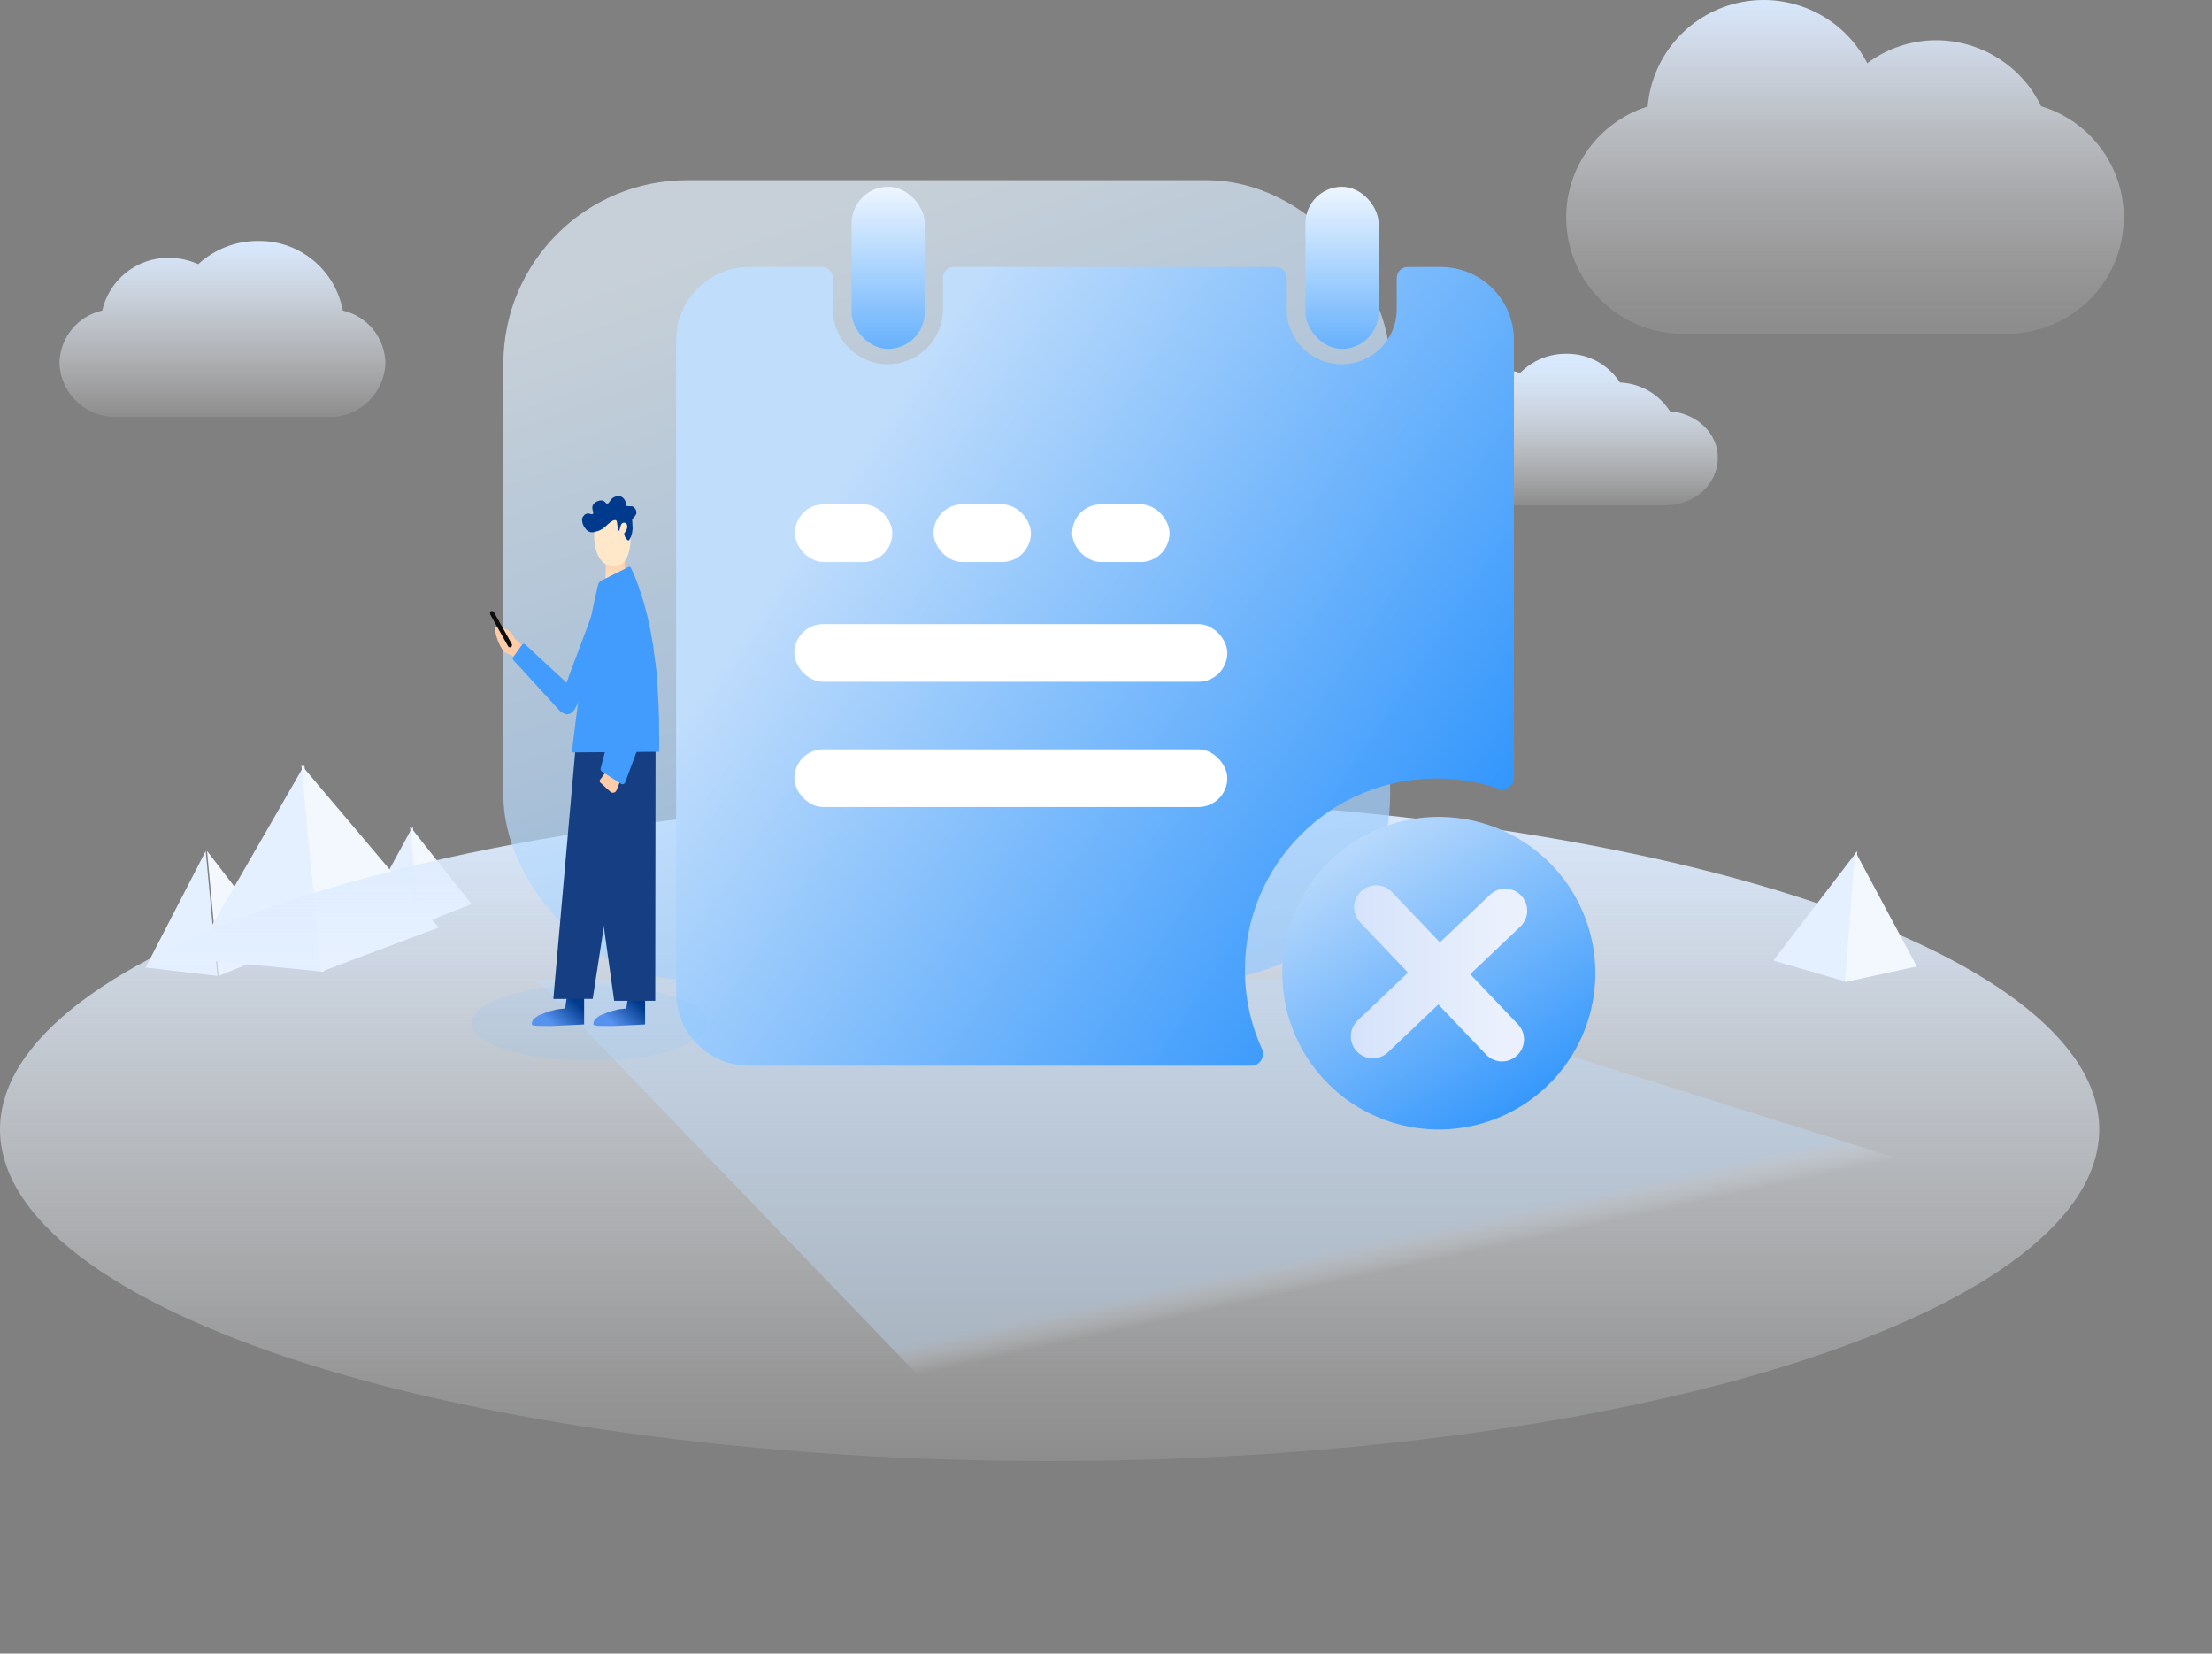 <svg xmlns="http://www.w3.org/2000/svg" viewBox="0 0 289 216" class="design-iconfont">
  <rect x="0" y="0" width="289" height="216" fill="#808080" stroke="none"/>
  <defs>
    <linearGradient x1="50%" y1="100.122%" x2="50%" y2="-.058%" id="s16v3w20r__mzg8p7mona">
      <stop stop-color="#FFF" stop-opacity=".1" offset="0%"/>
      <stop stop-color="#D9E9FF" offset="100%"/>
    </linearGradient>
    <linearGradient x1="50.085%" y1="100%" x2="50.085%" y2=".006%" id="s16v3w20r__qrrpjg4d7b">
      <stop stop-color="#FFF" stop-opacity=".1" offset="0%"/>
      <stop stop-color="#F8FBFF" stop-opacity=".27" offset="14%"/>
      <stop stop-color="#EDF5FF" stop-opacity=".52" offset="37%"/>
      <stop stop-color="#E4F0FF" stop-opacity=".73" offset="58%"/>
      <stop stop-color="#DEECFF" stop-opacity=".88" offset="76%"/>
      <stop stop-color="#DAEAFF" stop-opacity=".97" offset="91%"/>
      <stop stop-color="#D9E9FF" offset="100%"/>
    </linearGradient>
    <linearGradient x1="50.004%" y1="99.931%" x2="50.004%" y2="-.081%" id="s16v3w20r__1nk3h4qp9c">
      <stop stop-color="#FFF" stop-opacity=".1" offset="0%"/>
      <stop stop-color="#FEFEFF" stop-opacity=".13" offset="9%"/>
      <stop stop-color="#FBFCFF" stop-opacity=".21" offset="23%"/>
      <stop stop-color="#F5F9FF" stop-opacity=".33" offset="40%"/>
      <stop stop-color="#EEF5FF" stop-opacity=".51" offset="59%"/>
      <stop stop-color="#E4EFFF" stop-opacity=".74" offset="79%"/>
      <stop stop-color="#D9E9FF" offset="100%"/>
    </linearGradient>
    <linearGradient x1="50%" y1="100%" x2="50%" y2="0%" id="s16v3w20r__jbmy2wf8vd">
      <stop stop-color="#FFF" stop-opacity=".1" offset="0%"/>
      <stop stop-color="#FBFDFF" stop-opacity=".19" offset="13%"/>
      <stop stop-color="#F1F7FF" stop-opacity=".43" offset="41%"/>
      <stop stop-color="#E1EEFF" stop-opacity=".82" offset="81%"/>
      <stop stop-color="#D9E9FF" offset="100%"/>
    </linearGradient>
    <linearGradient x1="38.53%" y1="49.959%" x2="36.51%" y2="46.231%" id="s16v3w20r__ct5ouvwmbe">
      <stop stop-color="#FFF" stop-opacity="0" offset="0%"/>
      <stop stop-color="#C1DDFD" offset="100%"/>
    </linearGradient>
    <linearGradient x1="34.217%" y1="2.866%" x2="72.566%" y2="101.467%" id="s16v3w20r__pz2jpaz4zf">
      <stop stop-color="#E6F3FF" offset="0%"/>
      <stop stop-color="#97CAFE" offset="100%"/>
    </linearGradient>
    <linearGradient x1="50.045%" y1="137.361%" x2="50.045%" y2="0%" id="s16v3w20r__ux4nc3yumg">
      <stop stop-color="#3497FC" offset="0%"/>
      <stop stop-color="#EEF6FF" offset="100%"/>
    </linearGradient>
    <linearGradient x1="88.673%" y1="81.404%" x2="14.653%" y2="34.709%" id="s16v3w20r__1docp2xuph">
      <stop stop-color="#3497FC" offset="0%"/>
      <stop stop-color="#C0DDFC" offset="100%"/>
    </linearGradient>
    <linearGradient x1="68.278%" y1="99.844%" x2="10.128%" y2="8.786%" id="s16v3w20r__y5u6bcdmci">
      <stop stop-color="#3497FC" offset="0%"/>
      <stop stop-color="#C0DDFC" offset="100%"/>
    </linearGradient>
    <linearGradient x1="82.883%" y1="50.073%" x2="-19.434%" y2="50.073%" id="s16v3w20r__xhtasecgbj">
      <stop stop-color="#EAF0FC" offset="0%"/>
      <stop stop-color="#CFDFFA" offset="100%"/>
    </linearGradient>
    <linearGradient x1="50%" y1="12.93%" x2="50%" y2="100%" id="s16v3w20r__rzl26qsajk">
      <stop stop-color="#FFCDA5" offset="0%"/>
      <stop stop-color="#FFE8D1" offset="100%"/>
    </linearGradient>
    <linearGradient x1="85.652%" y1="32.837%" x2="25.335%" y2="76.304%" id="s16v3w20r__omw8wli05l">
      <stop stop-color="#003A8C" offset="0%"/>
      <stop stop-color="#5792F0" offset="100%"/>
    </linearGradient>
    <linearGradient x1="85.661%" y1="32.425%" x2="24.572%" y2="76.446%" id="s16v3w20r__un6r3l1f0m">
      <stop stop-color="#003A8C" offset="0%"/>
      <stop stop-color="#5792F0" offset="100%"/>
    </linearGradient>
  </defs>
  <g fill="none" fill-rule="evenodd">
    <path fill="#E4EFFF" fill-rule="nonzero" d="M53.935 107.956L55.175 120.793 47.407 119.94z"/>
    <path fill="#F3F8FF" fill-rule="nonzero" d="M53.568 107.956L61.603 118.089 54.786 120.793z"/>
    <path fill="#E4EFFF" fill-rule="nonzero" d="M26.875 111.165L28.391 127.478 19.017 126.39z"/>
    <path fill="#F3F8FF" fill-rule="nonzero" d="M27.052 111.165L36.962 124.058 28.57 127.478z"/>
    <path fill="#E4EFFF" fill-rule="nonzero" d="M39.769 99.934L42.318 126.943 25.177 125.261z"/>
    <path fill="#F3F8FF" fill-rule="nonzero" d="M39.372 99.934L57.317 121.159 41.925 126.943z"/>
    <path d="M44.791,40.574 C43.789,35.221 39.107,31.378 33.707,31.477 C30.817,31.463 28.029,32.544 25.895,34.509 C24.7,33.964 23.404,33.683 22.091,33.683 C17.934,33.616 14.295,36.483 13.354,40.566 C10.159,41.278 7.856,44.091 7.767,47.388 C7.891,51.402 11.201,54.563 15.181,54.47 L42.94,54.47 C46.923,54.569 50.236,51.405 50.354,47.388 C50.268,44.099 47.975,41.291 44.791,40.574 Z" fill="url(#s16v3w20r__mzg8p7mona)" fill-rule="nonzero"/>
    <path d="M218.187,53.73 C216.746,51.47 214.306,50.069 211.651,49.972 C210.106,47.584 207.457,46.167 204.637,46.215 C202.379,46.194 200.204,47.092 198.605,48.713 C197.874,48.478 197.111,48.355 196.345,48.355 C192.793,48.355 189.86,50.842 189.558,53.989 C186.85,54.642 184.9,57.035 184.785,59.851 C184.785,63.242 187.854,66.004 191.572,66.004 L217.638,66.004 C221.409,66.004 224.425,63.242 224.425,59.851 C224.483,56.629 221.696,53.981 218.187,53.73 Z" fill="url(#s16v3w20r__qrrpjg4d7b)" fill-rule="nonzero"/>
    <path d="M266.658,13.837 C264.114,8.603 258.803,5.271 252.97,5.252 C249.72,5.26 246.56,6.311 243.957,8.25 C240.86,2.223 234.132,-1.024 227.474,0.289 C220.813,1.605 215.834,7.165 215.271,13.912 C208.107,16.169 203.661,23.295 204.799,30.703 C205.94,38.111 212.322,43.582 219.835,43.59 L262.22,43.59 C269.776,43.603 276.202,38.086 277.308,30.633 C278.417,23.178 273.872,16.04 266.637,13.866 L266.658,13.837 Z" fill="url(#s16v3w20r__1nk3h4qp9c)" fill-rule="nonzero"/>
    <path d="M274.266,147.535 C274.266,159.026 259.819,170.044 234.101,178.168 C208.383,186.292 173.503,190.857 137.133,190.857 C100.763,190.857 65.883,186.292 40.165,178.168 C14.447,170.044 0,159.026 0,147.535 C0,136.044 14.447,125.026 40.165,116.902 C65.883,108.778 100.763,104.212 137.133,104.212 C173.503,104.212 208.383,108.778 234.101,116.902 C259.819,125.026 274.266,136.044 274.266,147.535 Z" fill="url(#s16v3w20r__jbmy2wf8vd)" fill-rule="nonzero"/>
    <path fill="#E4EFFF" fill-rule="nonzero" d="M242.662 111.165L241.357 128.28 231.68 125.478z"/>
    <path fill="#F3F8FF" fill-rule="nonzero" d="M242.353 111.165L250.429 126.245 241.054 128.28z"/>
    <path fill-opacity=".385" fill="url(#s16v3w20r__ct5ouvwmbe)" fill-rule="nonzero" d="M70.148 127.95L154.968 216 289 164.189 173.357 127.95z"/>
    <rect fill-opacity=".7" fill="url(#s16v3w20r__pz2jpaz4zf)" fill-rule="nonzero" x="65.763" y="23.538" width="115.859" height="104.412" rx="24"/>
    <rect fill="url(#s16v3w20r__ux4nc3yumg)" fill-rule="nonzero" x="111.259" y="24.399" width="9.559" height="21.169" rx="4.78"/>
    <rect fill="url(#s16v3w20r__ux4nc3yumg)" fill-rule="nonzero" x="170.554" y="24.399" width="9.559" height="21.169" rx="4.78"/>
    <path d="M108.815,36.311 C108.815,35.518 108.172,34.876 107.378,34.876 L97.891,34.876 C92.612,34.876 88.332,39.149 88.332,44.42 L88.332,129.672 C88.332,134.943 92.612,139.216 97.891,139.216 L163.515,139.216 C164.622,139.216 165.325,138.01 164.868,137.002 C163.442,133.859 162.648,130.369 162.648,126.694 C162.648,112.882 173.862,101.685 187.695,101.685 C190.509,101.685 193.215,102.148 195.739,103.003 C196.723,103.336 197.794,102.636 197.794,101.599 L197.794,44.42 C197.794,39.149 193.514,34.876 188.235,34.876 L183.922,34.876 C183.128,34.876 182.485,35.518 182.485,36.311 L182.485,40.401 C182.485,44.364 179.267,47.577 175.297,47.577 C171.328,47.577 168.11,44.364 168.11,40.401 L168.11,36.311 C168.11,35.518 167.467,34.876 166.673,34.876 L124.627,34.876 C123.833,34.876 123.19,35.518 123.19,36.311 L123.19,40.401 C123.19,44.364 119.972,47.577 116.002,47.577 C112.033,47.577 108.815,44.364 108.815,40.401 L108.815,36.311 Z" fill="url(#s16v3w20r__1docp2xuph)" fill-rule="nonzero"/>
    <rect fill="#FFF" fill-rule="nonzero" x="103.856" y="65.876" width="12.721" height="7.535" rx="3.767"/>
    <rect fill="#FFF" fill-rule="nonzero" x="103.784" y="81.52" width="56.564" height="7.535" rx="3.767"/>
    <rect fill="#FFF" fill-rule="nonzero" x="103.784" y="97.882" width="56.564" height="7.535" rx="3.767"/>
    <rect fill="#FFF" fill-rule="nonzero" x="121.968" y="65.876" width="12.721" height="7.535" rx="3.767"/>
    <rect fill="#FFF" fill-rule="nonzero" x="140.08" y="65.876" width="12.721" height="7.535" rx="3.767"/>
    <path fill="url(#s16v3w20r__y5u6bcdmci)" fill-rule="nonzero" d="M187.983 106.708A20.448 20.416 0 1 0 187.983 147.54A20.448 20.416 0 1 0 187.983 106.708Z"/>
    <path d="M177.812,116.437 C176.662,117.529 176.616,119.346 177.71,120.495 L183.956,127.052 L177.38,133.296 C176.23,134.388 176.184,136.205 177.279,137.354 C178.373,138.503 180.193,138.548 181.343,137.456 L187.918,131.212 L194.155,137.758 C195.249,138.907 197.068,138.953 198.219,137.86 C199.37,136.767 199.415,134.95 198.321,133.802 L192.085,127.256 L198.634,121.037 C199.784,119.944 199.83,118.127 198.736,116.979 C197.641,115.83 195.821,115.784 194.671,116.877 L188.122,123.096 L181.877,116.538 C180.782,115.39 178.962,115.344 177.812,116.437 Z" fill="url(#s16v3w20r__xhtasecgbj)" fill-rule="nonzero"/>
    <path fill-opacity=".15" fill="#84C1FF" d="M92.402 133.625L92.328 134.104 92.119 134.58 91.752 135.062 91.191 135.564 90.366 136.102 89.282 136.631 87.892 137.145 86.472 137.553 84.849 137.91 82.994 138.212 81.136 138.424 79.14 138.554 76.999 138.605 74.858 138.554 72.861 138.424 71.003 138.212 69.149 137.91 67.525 137.553 66.105 137.145 64.716 136.631 63.631 136.099 62.806 135.564 62.245 135.062 61.878 134.58 61.669 134.104 61.595 133.625 61.669 133.146 61.878 132.669 62.245 132.187 62.806 131.686 63.631 131.148 64.716 130.618 66.105 130.105 67.525 129.698 69.149 129.34 71.003 129.037 72.861 128.826 74.858 128.695 76.999 128.646 79.14 128.695 81.136 128.826 82.994 129.037 84.849 129.34 86.472 129.698 87.892 130.105 89.282 130.618 90.366 131.148 91.191 131.686 91.752 132.187 92.119 132.669 92.328 133.146z"/>
    <path fill="url(#s16v3w20r__rzl26qsajk)" d="M81.647 72.407L79.132 72.407 79.132 76.497 81.647 76.497z"/>
    <path fill="url(#s16v3w20r__omw8wli05l)" fill-rule="nonzero" d="M74.089 130.062L73.826 131.734 72.778 131.848 71.625 132.145 70.346 132.651 69.835 133.021 69.62 133.261 69.512 133.524 69.478 133.82 69.579 133.916 70.182 134.011 72.048 134.026 76.315 133.82 76.315 129.449z"/>
    <path fill="url(#s16v3w20r__un6r3l1f0m)" fill-rule="nonzero" d="M82.078 130.062L81.819 131.734 80.783 131.848 79.644 132.145 78.379 132.651 77.874 133.021 77.662 133.261 77.556 133.524 77.521 133.82 77.621 133.916 78.218 134.011 80.062 134.026 84.278 133.82 84.278 129.449z"/>
    <path fill="#153F82" fill-rule="nonzero" d="M75.174 97.886L72.293 130.493 77.432 130.478 82.428 98.234z"/>
    <path fill="#153F82" fill-rule="nonzero" d="M75.671 98.124L80.244 130.734 85.605 130.734 85.646 97.966z"/>
    <path fill="#FECCA9" fill-rule="nonzero" d="M74.23 88.472L73.89 89.324 67.278 83.438 66.939 82.842 66.433 82.33 65.837 82.074 65.71 82.111 65.621 82.166 65.584 82.244 65.71 82.518 65.837 82.669 66.093 83.012 66.158 83.138 66.145 83.169 66.093 83.182 65.923 83.182 65.862 83.11 65.584 82.756 65.158 82.074 65.071 81.966 64.969 81.907 64.821 81.904 64.698 82.04 64.651 82.157 64.809 82.984 65.074 83.781 65.346 84.348 65.667 84.889 65.763 85.046 65.902 85.176 66.176 85.314 66.812 85.598 67.427 85.926 67.704 86.083 73.128 92.225 73.282 92.398 73.646 92.721 73.866 92.854 74.06 92.907 74.378 92.866 74.677 92.743 75.146 92.407 75.332 92.225 75.671 88.984z"/>
    <path d="M78.443,77.326 L74.007,89.163 L68.627,84.183 C68.5,84.064 68.298,84.085 68.197,84.226 L67.038,85.852 C66.96,85.962 66.969,86.112 67.06,86.212 L73.176,92.897 L73.626,93.194 L74.007,93.308 L74.345,93.28 L74.671,93.116 L74.997,92.782 L75.332,92.213 L75.9,90.818 L77.193,87.189 L79.693,79.721 L78.443,77.326 Z" fill="#429CFD"/>
    <path d="M78.136,76.391 C78.195,76.144 78.36,75.936 78.588,75.822 L82.123,74.053 C82.232,73.998 82.365,74.045 82.416,74.155 L82.885,75.178 L83.413,76.544 L84.117,78.725 L84.537,80.292 L84.949,82.17 L85.339,84.404 L85.661,86.945 L85.883,89.401 L86.027,91.786 L86.098,93.827 L86.128,96.992 L86.107,98.201 L85.262,98.208 L83.149,98.223 L80.406,98.244 L77.661,98.266 L75.551,98.281 L74.706,98.288 L74.845,97.134 L75.228,94.043 L75.821,89.561 L76.58,84.231 L77.093,81.23 L77.63,78.592 L78.057,76.717 L78.136,76.391 Z" fill="#429CFD"/>
    <path d="M80.779,93.469 L79.172,100.796 L79.028,101.003 L78.75,101.384 L78.402,101.85 C78.313,101.968 78.328,102.134 78.438,102.233 L79.738,103.42 C79.997,103.656 80.413,103.562 80.544,103.236 L81.118,101.804 L83.232,94.142 L80.779,93.469 Z" fill="#FECCA9" fill-rule="nonzero"/>
    <path d="M79.194,78.531 L81.023,88.457 L81.041,88.704 L81.064,89.293 L81.023,89.997 L80.765,91.249 L80.262,93.35 L79.647,95.819 L79.044,98.175 L78.588,99.938 L78.473,100.38 C78.433,100.53 78.495,100.689 78.626,100.773 L81.142,102.385 C81.334,102.508 81.592,102.423 81.673,102.209 L81.78,101.924 L82.442,100.149 L83.322,97.787 L84.23,95.323 L84.974,93.247 L85.373,92.048 L85.621,90.942 L85.807,89.823 L85.8,89.321 L85.807,88.283 L85.656,86.913 L85.263,84.645 L84.764,82.122 L84.402,80.545 L84.104,79.402 L83.978,78.958" fill="#429CFD"/>
    <path fill="#0D0D0D" d="M64.131 79.832L64.363 79.816 64.538 79.976 66.84 84.071 66.904 84.228 66.874 84.391 66.765 84.514 66.612 84.554 66.461 84.502 66.359 84.369 64.056 80.272 64.008 80.035z"/>
    <path d="M82.402,70.003 C82.402,72.202 81.821,73.985 80.174,73.985 C78.527,73.985 77.622,72.202 77.622,70.003 C77.622,67.803 78.527,66.02 80.174,66.02 C81.821,66.02 82.402,67.803 82.402,70.003 Z" fill="#FFE7CA" fill-rule="nonzero"/>
    <path fill="#003A8C" fill-rule="nonzero" d="M79.13 65.683L79.014 65.543 78.872 65.444 78.634 65.37 78.356 65.378 77.935 65.522 77.582 65.776 77.428 66.03 77.38 66.311 77.41 66.56 77.509 66.91 77.504 67.046 77.442 67.14 77.338 67.18 77.158 67.148 76.938 67.084 76.66 67.092 76.398 67.212 76.119 67.552 76.041 67.891 76.108 68.357 76.306 68.817 76.617 69.215 76.879 69.413 77.169 69.517 77.501 69.528 78.205 69.343 78.701 69.089 79.113 68.771 79.408 68.485 79.856 68.127 80.112 67.99 80.321 67.931 80.495 67.961 80.592 68.111 80.667 68.651 80.734 69.17 80.798 69.325 80.873 69.33 80.943 69.223 80.999 68.996 81.144 68.512 81.288 68.335 81.522 68.263 81.759 68.325 81.896 68.488 81.95 68.712 81.928 68.99 81.832 69.263 81.674 69.507 81.545 69.675 81.581 69.846 81.647 70.106 81.826 70.389 82.07 70.606 82.156 70.59 82.287 70.41 82.421 70.135 82.574 69.646 82.651 69.063 82.606 68.137 82.59 67.899 82.628 67.776 82.85 67.536 82.997 67.359 83.123 67.127 83.157 66.867 83.04 66.522 82.81 66.241 82.609 66.137 82.129 66.121 81.904 66.102 81.824 66.046 81.784 65.797 81.69 65.442 81.567 65.217 81.379 65.006 81.141 64.856 80.817 64.8 80.34 64.883 80.029 65.051 79.791 65.292 79.633 65.541 79.48 65.731 79.357 65.779 79.231 65.752z"/>
  </g>
</svg>
